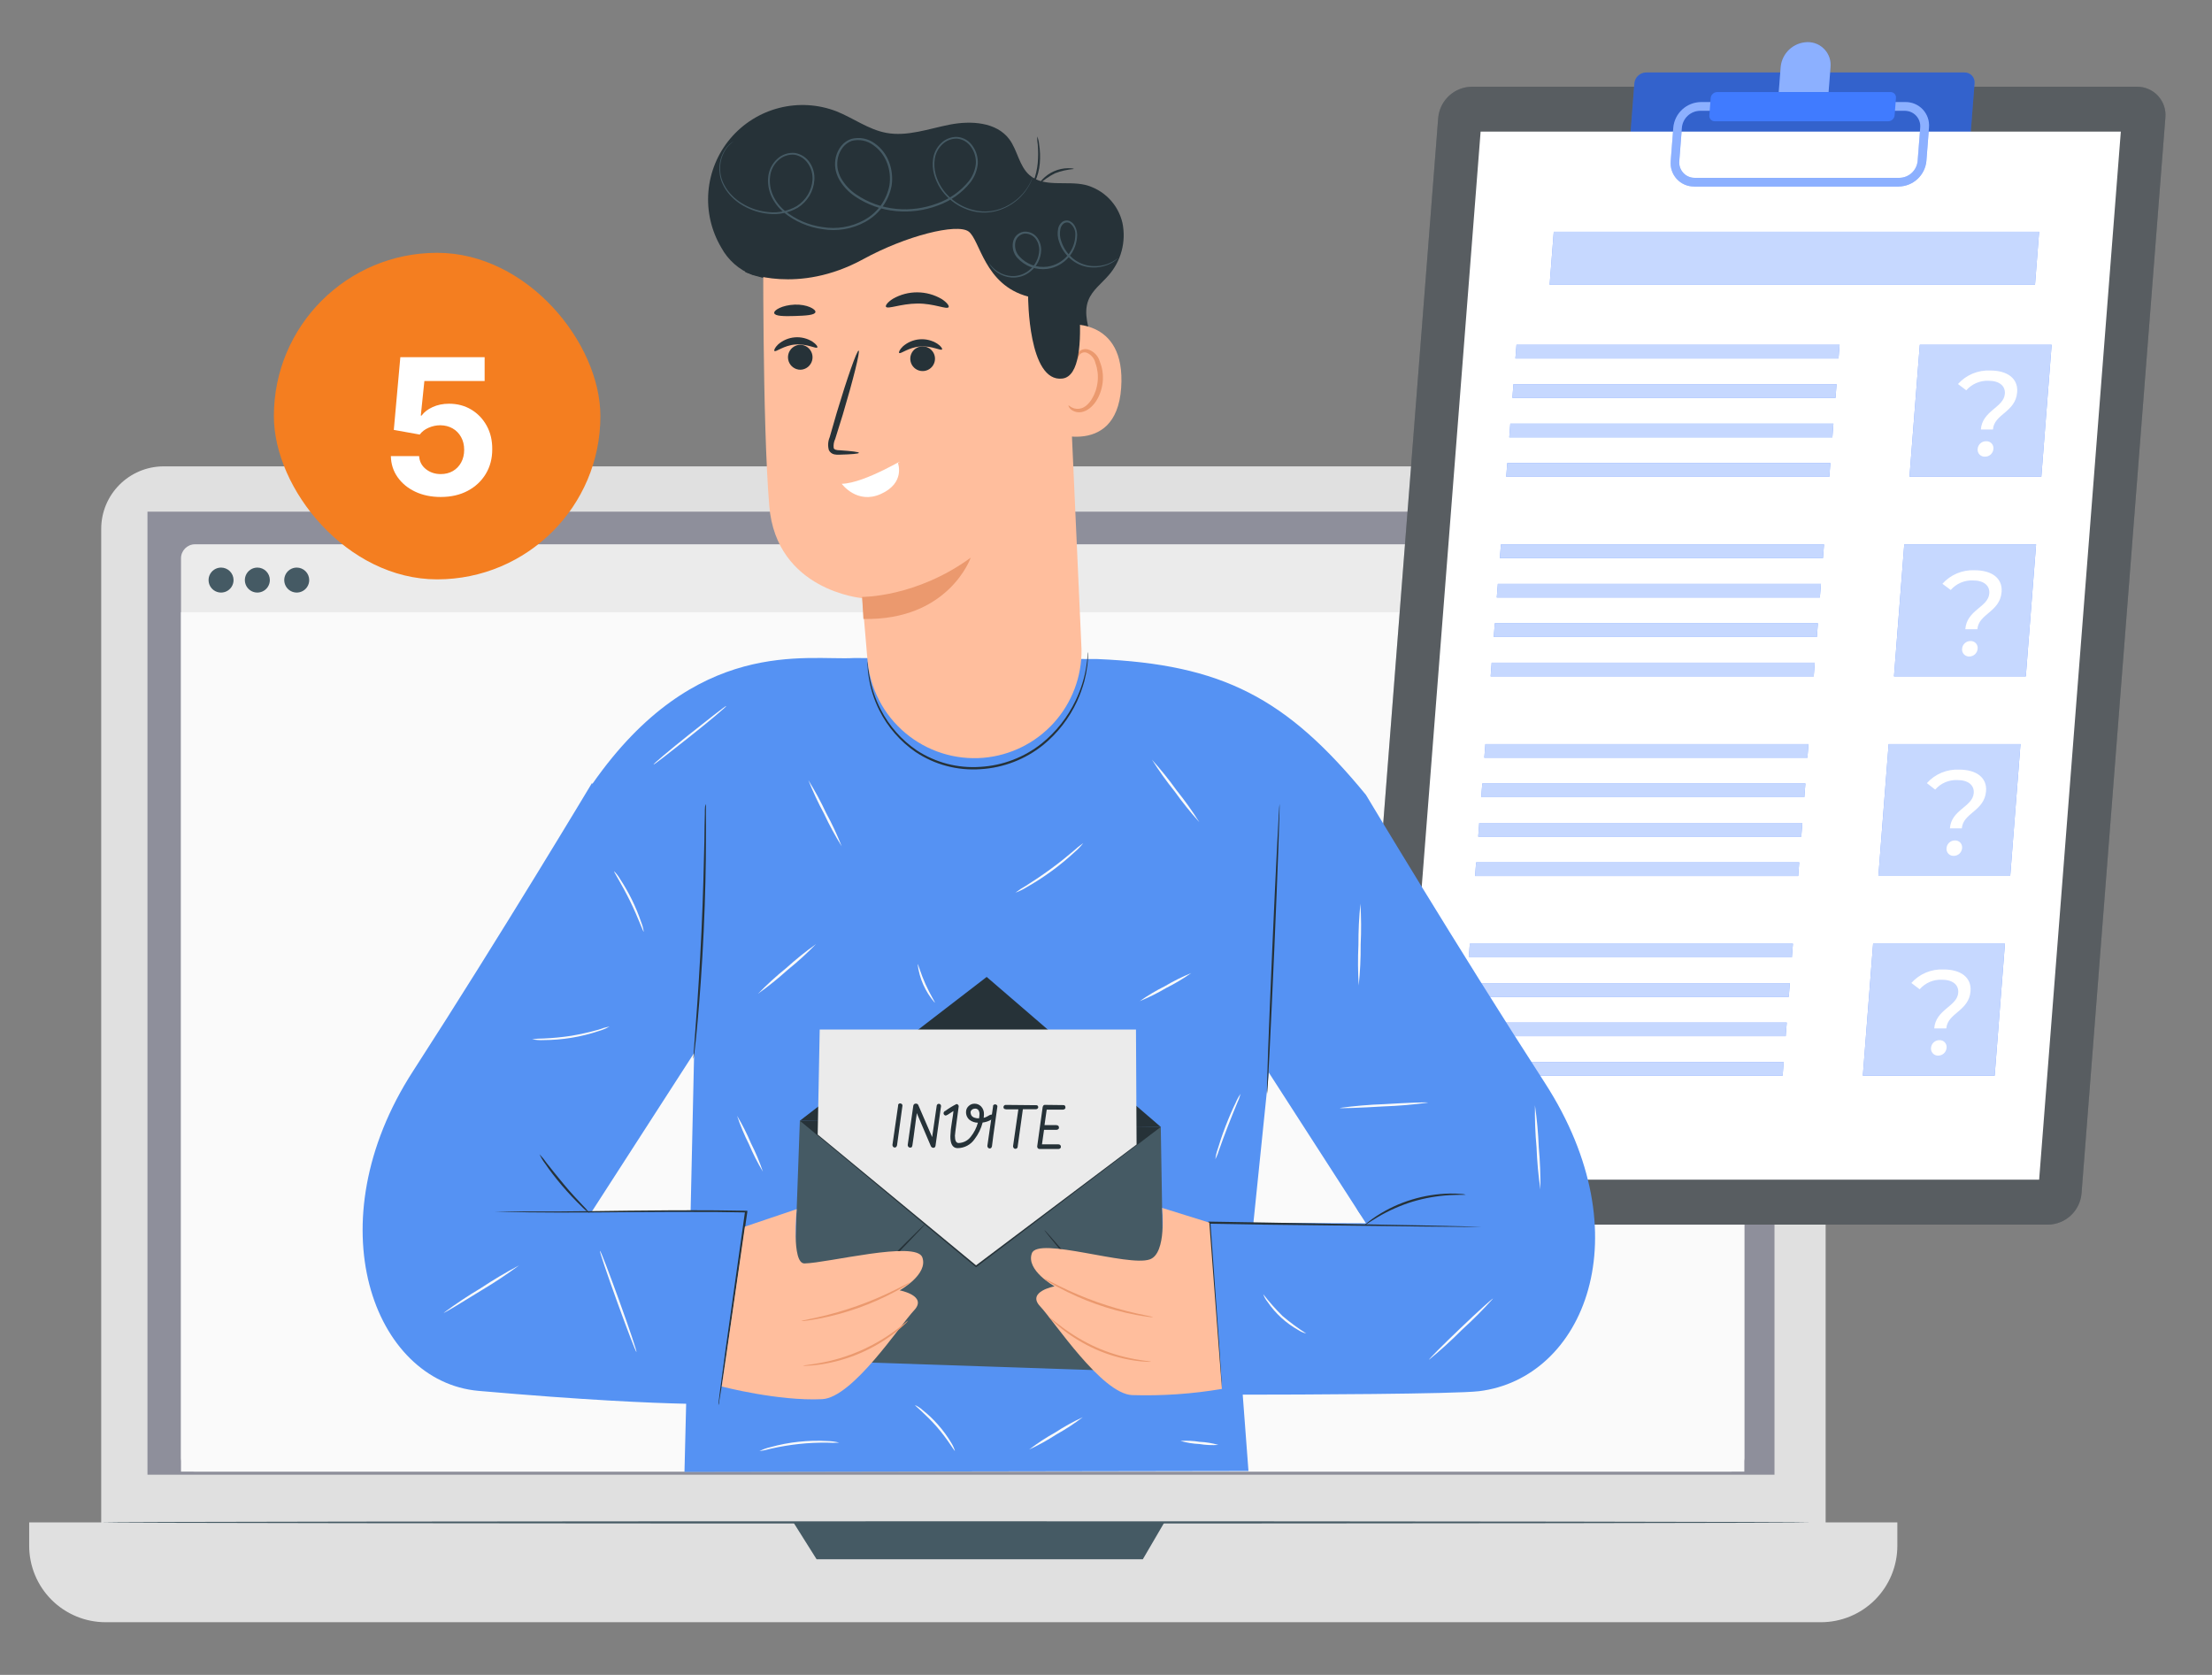 <svg width="210" height="159" viewBox="0 0 210 159" fill="none" xmlns="http://www.w3.org/2000/svg">
<rect x="0" y="0" width="210" height="159" fill="#808080" stroke="none"/>
<path d="M167.382 44.273H15.547C12.268 44.273 9.609 46.931 9.609 50.21V146.595C9.609 149.875 12.268 152.533 15.547 152.533H167.382C170.661 152.533 173.32 149.875 173.32 146.595V50.21C173.32 46.931 170.661 44.273 167.382 44.273Z" fill="#E0E0E0"/>
<path d="M2.762 144.526H180.128V146.747C180.128 148.671 179.363 150.516 178.003 151.876C176.643 153.236 174.798 154.001 172.874 154.001H10.024C9.071 154.001 8.128 153.813 7.248 153.448C6.368 153.084 5.568 152.55 4.894 151.876C4.221 151.202 3.687 150.403 3.322 149.523C2.958 148.643 2.77 147.699 2.77 146.747V144.526H2.762Z" fill="#E0E0E0"/>
<path d="M168.464 48.572H14V139.998H168.464V48.572Z" fill="#8E8F9B"/>
<path d="M75.324 144.526L77.525 148.026H108.496L110.541 144.526H75.324Z" fill="#455A64"/>
<path d="M164.267 51.67H18.516C17.78 51.67 17.184 52.267 17.184 53.002V138.372C17.184 139.108 17.78 139.705 18.516 139.705H164.267C165.003 139.705 165.6 139.108 165.6 138.372V53.002C165.6 52.267 165.003 51.67 164.267 51.67Z" fill="#EBEBEB"/>
<path d="M165.6 58.12H17.184V139.704H165.6V58.12Z" fill="#FAFAFA"/>
<path d="M29.356 55.068C29.356 55.303 29.287 55.532 29.156 55.727C29.026 55.922 28.841 56.074 28.624 56.164C28.407 56.254 28.169 56.277 27.939 56.231C27.709 56.185 27.498 56.073 27.332 55.907C27.166 55.741 27.053 55.53 27.007 55.3C26.961 55.069 26.985 54.831 27.075 54.614C27.164 54.398 27.316 54.212 27.511 54.082C27.706 53.952 27.936 53.882 28.17 53.882C28.485 53.882 28.786 54.007 29.009 54.23C29.231 54.452 29.356 54.754 29.356 55.068Z" fill="#455A64"/>
<path d="M22.172 55.068C22.172 55.303 22.103 55.532 21.973 55.727C21.842 55.922 21.657 56.074 21.441 56.164C21.224 56.254 20.985 56.277 20.755 56.231C20.525 56.185 20.314 56.073 20.148 55.907C19.982 55.741 19.869 55.53 19.824 55.3C19.778 55.069 19.801 54.831 19.891 54.614C19.981 54.398 20.133 54.212 20.328 54.082C20.523 53.952 20.752 53.882 20.987 53.882C21.301 53.882 21.603 54.007 21.825 54.23C22.048 54.452 22.172 54.754 22.172 55.068Z" fill="#455A64"/>
<path d="M25.618 55.068C25.618 55.303 25.548 55.532 25.418 55.727C25.287 55.923 25.102 56.075 24.885 56.164C24.668 56.254 24.429 56.277 24.199 56.231C23.969 56.185 23.758 56.072 23.592 55.905C23.426 55.739 23.314 55.527 23.268 55.297C23.223 55.067 23.247 54.828 23.337 54.612C23.428 54.395 23.581 54.21 23.776 54.08C23.972 53.95 24.201 53.882 24.436 53.882C24.592 53.882 24.746 53.913 24.889 53.973C25.033 54.032 25.163 54.12 25.273 54.23C25.383 54.34 25.47 54.471 25.529 54.615C25.588 54.758 25.618 54.913 25.618 55.068Z" fill="#455A64"/>
<path d="M171.913 144.525C171.913 144.582 135.575 144.631 90.765 144.631C45.955 144.631 9.617 144.582 9.617 144.525C9.617 144.468 45.947 144.419 90.773 144.419C135.6 144.419 171.913 144.468 171.913 144.525Z" fill="#455A64"/>
<path d="M194.44 116.258H131.291C130.913 116.264 130.538 116.19 130.19 116.041C129.843 115.891 129.531 115.671 129.275 115.392C129.019 115.114 128.825 114.785 128.705 114.427C128.585 114.068 128.542 113.688 128.579 113.312L136.54 11.18C136.612 10.384 136.976 9.643 137.562 9.099C138.147 8.555 138.913 8.247 139.713 8.234H202.858C203.236 8.228 203.611 8.302 203.959 8.452C204.306 8.601 204.619 8.822 204.875 9.1C205.131 9.378 205.326 9.707 205.446 10.065C205.567 10.424 205.61 10.804 205.573 11.18L197.612 113.312C197.54 114.108 197.175 114.848 196.59 115.392C196.005 115.936 195.239 116.244 194.44 116.258Z" fill="#2E353A"/>
<path opacity="0.2" d="M194.44 116.258H131.291C130.913 116.264 130.538 116.19 130.19 116.041C129.843 115.891 129.531 115.671 129.275 115.392C129.019 115.114 128.825 114.785 128.705 114.427C128.585 114.068 128.542 113.688 128.579 113.312L136.54 11.18C136.612 10.384 136.976 9.643 137.562 9.099C138.147 8.555 138.913 8.247 139.713 8.234H202.858C203.236 8.228 203.611 8.302 203.959 8.452C204.306 8.601 204.619 8.822 204.875 9.1C205.131 9.378 205.326 9.707 205.446 10.065C205.567 10.424 205.61 10.804 205.573 11.18L197.612 113.312C197.54 114.108 197.175 114.848 196.59 115.392C196.005 115.936 195.239 116.244 194.44 116.258Z" fill="white"/>
<path d="M185.886 14.911H155.646C155.514 14.913 155.383 14.887 155.261 14.835C155.14 14.783 155.03 14.706 154.94 14.609C154.851 14.512 154.783 14.397 154.74 14.272C154.698 14.146 154.683 14.014 154.696 13.882L155.161 7.912C155.186 7.633 155.313 7.374 155.518 7.183C155.723 6.993 155.992 6.884 156.272 6.879H186.511C186.644 6.878 186.775 6.904 186.896 6.956C187.018 7.009 187.127 7.086 187.216 7.184C187.305 7.281 187.373 7.397 187.415 7.522C187.456 7.648 187.471 7.781 187.458 7.912L186.993 13.866C186.971 14.146 186.846 14.409 186.641 14.602C186.437 14.795 186.167 14.905 185.886 14.911Z" fill="#407BFF"/>
<path opacity="0.2" d="M185.886 14.911H155.646C155.514 14.913 155.383 14.887 155.261 14.835C155.14 14.783 155.03 14.706 154.94 14.609C154.851 14.512 154.783 14.397 154.74 14.272C154.698 14.146 154.683 14.014 154.696 13.882L155.161 7.912C155.186 7.633 155.313 7.374 155.518 7.183C155.723 6.993 155.992 6.884 156.272 6.879H186.511C186.644 6.878 186.775 6.904 186.896 6.956C187.018 7.009 187.127 7.086 187.216 7.184C187.305 7.281 187.373 7.397 187.415 7.522C187.456 7.648 187.471 7.781 187.458 7.912L186.993 13.866C186.971 14.146 186.846 14.409 186.641 14.602C186.437 14.795 186.167 14.905 185.886 14.911Z" fill="black"/>
<path d="M173.599 8.736H168.867L169.052 6.366C169.11 5.727 169.402 5.132 169.872 4.695C170.342 4.258 170.957 4.011 171.599 4C171.903 3.995 172.204 4.055 172.484 4.174C172.763 4.294 173.014 4.471 173.22 4.695C173.427 4.918 173.583 5.182 173.68 5.47C173.778 5.758 173.813 6.063 173.784 6.366L173.599 8.736Z" fill="#407BFF"/>
<path opacity="0.4" d="M173.599 8.736H168.867L169.052 6.366C169.11 5.727 169.402 5.132 169.872 4.695C170.342 4.258 170.957 4.011 171.599 4C171.903 3.995 172.204 4.055 172.484 4.174C172.763 4.294 173.014 4.471 173.22 4.695C173.427 4.918 173.583 5.182 173.68 5.47C173.778 5.758 173.813 6.063 173.784 6.366L173.599 8.736Z" fill="white"/>
<path d="M193.589 111.991H132.805L140.564 12.496H201.344L193.589 111.991Z" fill="white"/>
<path d="M180.265 17.706H160.846C160.535 17.71 160.226 17.649 159.94 17.526C159.654 17.402 159.397 17.221 159.186 16.991C158.976 16.762 158.815 16.491 158.716 16.196C158.617 15.901 158.582 15.588 158.612 15.278L158.859 12.118C158.919 11.463 159.218 10.853 159.7 10.405C160.183 9.957 160.813 9.703 161.471 9.691H180.895C181.206 9.687 181.515 9.748 181.801 9.871C182.087 9.994 182.344 10.176 182.556 10.405C182.767 10.634 182.927 10.905 183.027 11.2C183.126 11.496 183.162 11.808 183.133 12.118L182.886 15.278C182.824 15.934 182.523 16.545 182.039 16.993C181.556 17.441 180.924 17.694 180.265 17.706ZM161.397 10.518C160.963 10.525 160.547 10.693 160.229 10.988C159.911 11.284 159.713 11.686 159.673 12.118L159.427 15.278C159.406 15.483 159.429 15.689 159.494 15.884C159.56 16.079 159.665 16.259 159.804 16.41C159.943 16.562 160.113 16.682 160.301 16.763C160.49 16.845 160.694 16.886 160.899 16.883H180.327C180.762 16.875 181.179 16.708 181.498 16.412C181.817 16.115 182.015 15.712 182.055 15.278L182.302 12.118C182.321 11.914 182.297 11.708 182.231 11.513C182.165 11.319 182.059 11.14 181.92 10.989C181.781 10.838 181.611 10.718 181.422 10.637C181.234 10.556 181.03 10.515 180.825 10.518H161.397Z" fill="#407BFF"/>
<g opacity="0.4">
<path d="M180.261 17.704H160.842C160.531 17.709 160.222 17.647 159.936 17.524C159.65 17.401 159.393 17.219 159.182 16.99C158.972 16.761 158.811 16.49 158.712 16.195C158.614 15.899 158.578 15.587 158.608 15.277L158.855 12.117C158.915 11.462 159.214 10.851 159.697 10.403C160.179 9.955 160.809 9.701 161.467 9.69H180.891C181.202 9.685 181.511 9.747 181.797 9.87C182.084 9.993 182.341 10.175 182.552 10.404C182.763 10.633 182.923 10.904 183.023 11.199C183.122 11.494 183.158 11.807 183.129 12.117L182.882 15.277C182.82 15.933 182.519 16.543 182.036 16.991C181.552 17.439 180.92 17.693 180.261 17.704ZM161.393 10.517C160.959 10.524 160.543 10.691 160.225 10.987C159.907 11.282 159.709 11.685 159.67 12.117L159.423 15.277C159.402 15.481 159.426 15.688 159.491 15.883C159.556 16.078 159.661 16.257 159.8 16.409C159.939 16.56 160.109 16.68 160.297 16.762C160.486 16.843 160.69 16.884 160.896 16.881H180.323C180.758 16.874 181.175 16.706 181.494 16.41C181.813 16.114 182.012 15.71 182.051 15.277L182.298 12.117C182.317 11.913 182.293 11.706 182.227 11.512C182.161 11.317 182.055 11.139 181.916 10.988C181.777 10.837 181.607 10.717 181.418 10.636C181.23 10.555 181.026 10.514 180.821 10.517H161.393Z" fill="white"/>
</g>
<path d="M179.259 11.513H162.802C162.73 11.515 162.658 11.501 162.591 11.473C162.524 11.444 162.464 11.402 162.414 11.349C162.365 11.296 162.328 11.232 162.304 11.164C162.281 11.095 162.273 11.022 162.28 10.95L162.407 9.304C162.422 9.151 162.493 9.009 162.606 8.905C162.719 8.801 162.867 8.743 163.02 8.74H179.477C179.55 8.739 179.622 8.753 179.688 8.781C179.755 8.809 179.815 8.852 179.864 8.905C179.913 8.958 179.95 9.022 179.973 9.09C179.995 9.159 180.003 9.232 179.996 9.304L179.868 10.95C179.854 11.102 179.784 11.244 179.672 11.348C179.559 11.452 179.412 11.511 179.259 11.513Z" fill="#407BFF"/>
<path d="M193.197 27.031H147.117L147.508 22.003H193.588L193.197 27.031Z" fill="#407BFF"/>
<path d="M174.543 34.029H143.867L143.97 32.733H174.646L174.543 34.029Z" fill="#407BFF"/>
<path d="M174.258 37.773H143.582L143.681 36.473H174.357L174.258 37.773Z" fill="#407BFF"/>
<path d="M173.961 41.518H143.285L143.384 40.218H174.06L173.961 41.518Z" fill="#407BFF"/>
<path d="M173.672 45.258H142.996L143.095 43.962H173.771L173.672 45.258Z" fill="#407BFF"/>
<path d="M193.797 45.257H181.281L182.26 32.733H194.776L193.797 45.257Z" fill="#407BFF"/>
<path d="M190.334 37.383C190.392 36.65 189.824 36.148 188.796 36.148C188.396 36.129 187.998 36.201 187.631 36.358C187.263 36.514 186.935 36.752 186.673 37.053L185.883 36.457C186.266 36.029 186.74 35.691 187.271 35.469C187.801 35.247 188.374 35.146 188.948 35.173C190.594 35.173 191.606 35.943 191.503 37.23C191.355 39.144 189.318 39.288 189.203 40.773H188.055C188.199 38.962 190.232 38.699 190.334 37.383ZM187.751 42.62C187.765 42.415 187.86 42.224 188.013 42.087C188.167 41.95 188.368 41.879 188.574 41.888C188.668 41.884 188.762 41.901 188.85 41.937C188.937 41.974 189.016 42.029 189.08 42.098C189.144 42.168 189.192 42.251 189.221 42.341C189.251 42.431 189.26 42.526 189.248 42.62C189.233 42.819 189.143 43.005 188.996 43.141C188.85 43.276 188.658 43.352 188.458 43.352C188.361 43.36 188.264 43.345 188.173 43.311C188.082 43.276 188 43.222 187.933 43.152C187.865 43.082 187.814 42.998 187.783 42.906C187.751 42.814 187.74 42.717 187.751 42.62Z" fill="white"/>
<path d="M173.066 52.984H142.391L142.493 51.684H173.169L173.066 52.984Z" fill="#407BFF"/>
<path d="M172.774 56.725H142.098L142.201 55.429H172.876L172.774 56.725Z" fill="#407BFF"/>
<path d="M172.488 60.468H141.812L141.911 59.172H172.587L172.488 60.468Z" fill="#407BFF"/>
<path d="M172.191 64.211H141.516L141.614 62.911H172.29L172.191 64.211Z" fill="#407BFF"/>
<path d="M192.324 64.212H179.809L180.784 51.684H193.299L192.324 64.212Z" fill="#407BFF"/>
<path d="M188.858 56.337C188.915 55.601 188.348 55.103 187.319 55.103C186.92 55.084 186.522 55.156 186.154 55.312C185.786 55.469 185.459 55.707 185.196 56.008L184.406 55.42C184.789 54.991 185.263 54.654 185.794 54.431C186.324 54.209 186.897 54.108 187.471 54.136C189.117 54.136 190.129 54.906 190.026 56.194C189.878 58.107 187.842 58.251 187.726 59.736H186.579C186.718 57.889 188.755 57.654 188.858 56.337ZM186.274 61.591C186.288 61.389 186.379 61.2 186.528 61.063C186.677 60.926 186.874 60.851 187.076 60.855C187.171 60.851 187.266 60.868 187.354 60.905C187.442 60.941 187.52 60.997 187.585 61.067C187.649 61.137 187.697 61.22 187.726 61.311C187.755 61.401 187.763 61.497 187.751 61.591C187.735 61.79 187.645 61.975 187.498 62.111C187.352 62.246 187.161 62.322 186.961 62.324C186.866 62.328 186.771 62.311 186.683 62.275C186.594 62.239 186.515 62.185 186.45 62.115C186.384 62.046 186.335 61.963 186.305 61.873C186.274 61.782 186.264 61.686 186.274 61.591Z" fill="white"/>
<path d="M171.59 71.934H140.914L141.017 70.638H171.693L171.59 71.934Z" fill="#407BFF"/>
<path d="M171.297 75.678H140.621L140.724 74.378H171.4L171.297 75.678Z" fill="#407BFF"/>
<path d="M171.008 79.423H140.336L140.435 78.123H171.111L171.008 79.423Z" fill="#407BFF"/>
<path d="M170.715 83.163H140.039L140.138 81.867H170.814L170.715 83.163Z" fill="#407BFF"/>
<path d="M190.844 83.162H178.328L179.303 70.638H191.819L190.844 83.162Z" fill="#407BFF"/>
<path d="M187.381 75.288C187.439 74.556 186.871 74.054 185.838 74.054C185.44 74.035 185.042 74.107 184.675 74.263C184.308 74.42 183.982 74.658 183.72 74.959L182.93 74.346C183.313 73.917 183.787 73.579 184.317 73.357C184.847 73.135 185.421 73.034 185.995 73.062C187.641 73.062 188.648 73.827 188.55 75.099C188.402 77.016 186.365 77.156 186.25 78.641H185.118C185.242 76.86 187.278 76.605 187.381 75.288ZM184.798 80.517C184.812 80.316 184.904 80.127 185.053 79.991C185.202 79.855 185.398 79.781 185.6 79.785C185.694 79.781 185.789 79.798 185.876 79.834C185.964 79.871 186.042 79.926 186.106 79.995C186.17 80.065 186.219 80.148 186.248 80.238C186.277 80.328 186.286 80.423 186.275 80.517C186.259 80.716 186.169 80.902 186.023 81.038C185.876 81.174 185.684 81.249 185.485 81.249C185.389 81.254 185.294 81.238 185.205 81.203C185.117 81.167 185.037 81.112 184.971 81.043C184.906 80.973 184.857 80.89 184.827 80.799C184.797 80.708 184.787 80.612 184.798 80.517Z" fill="white"/>
<path d="M170.113 90.889H139.438L139.54 89.589H170.216L170.113 90.889Z" fill="#407BFF"/>
<path d="M169.82 94.634H139.145L139.247 93.334H169.923L169.82 94.634Z" fill="#407BFF"/>
<path d="M169.527 98.372H138.852L138.954 97.076H169.63L169.527 98.372Z" fill="#407BFF"/>
<path d="M169.238 102.117H138.562L138.665 100.817H169.341L169.238 102.117Z" fill="#407BFF"/>
<path d="M189.367 102.117H176.852L177.827 89.589H190.342L189.367 102.117Z" fill="#407BFF"/>
<path d="M185.909 94.243C185.966 93.506 185.398 93.008 184.366 93.008C183.967 92.989 183.569 93.061 183.202 93.218C182.836 93.375 182.509 93.612 182.247 93.914L181.457 93.317C181.84 92.888 182.314 92.55 182.844 92.328C183.375 92.106 183.948 92.005 184.522 92.033C186.168 92.033 187.176 92.803 187.077 94.091C186.929 96.004 184.892 96.148 184.777 97.633H183.629C183.769 95.81 185.806 95.559 185.909 94.243ZM183.325 99.48C183.339 99.278 183.43 99.089 183.579 98.952C183.728 98.814 183.924 98.74 184.127 98.744C184.222 98.74 184.317 98.757 184.405 98.793C184.492 98.83 184.571 98.885 184.635 98.955C184.7 99.025 184.748 99.109 184.777 99.199C184.805 99.29 184.814 99.386 184.802 99.48C184.785 99.679 184.695 99.864 184.549 100C184.403 100.135 184.211 100.211 184.012 100.212C183.917 100.217 183.822 100.2 183.733 100.164C183.645 100.128 183.566 100.073 183.5 100.004C183.435 99.934 183.386 99.852 183.355 99.761C183.325 99.671 183.315 99.575 183.325 99.48Z" fill="white"/>
<path opacity="0.7" d="M193.197 27.031H147.117L147.508 22.003H193.588L193.197 27.031Z" fill="white"/>
<path opacity="0.7" d="M174.543 34.029H143.867L143.97 32.733H174.646L174.543 34.029Z" fill="white"/>
<path opacity="0.7" d="M174.258 37.773H143.582L143.681 36.473H174.357L174.258 37.773Z" fill="white"/>
<path opacity="0.7" d="M173.961 41.518H143.285L143.384 40.218H174.06L173.961 41.518Z" fill="white"/>
<path opacity="0.7" d="M173.672 45.258H142.996L143.095 43.962H173.771L173.672 45.258Z" fill="white"/>
<path opacity="0.7" d="M193.797 45.257H181.281L182.26 32.733H194.776L193.797 45.257Z" fill="white"/>
<path opacity="0.7" d="M173.066 52.984H142.391L142.493 51.684H173.169L173.066 52.984Z" fill="white"/>
<path opacity="0.7" d="M172.774 56.725H142.098L142.201 55.429H172.876L172.774 56.725Z" fill="white"/>
<path opacity="0.7" d="M172.488 60.468H141.812L141.911 59.172H172.587L172.488 60.468Z" fill="white"/>
<path opacity="0.7" d="M172.191 64.211H141.516L141.614 62.911H172.29L172.191 64.211Z" fill="white"/>
<path opacity="0.7" d="M192.324 64.212H179.809L180.784 51.684H193.299L192.324 64.212Z" fill="white"/>
<path opacity="0.7" d="M171.59 71.934H140.914L141.017 70.638H171.693L171.59 71.934Z" fill="white"/>
<path opacity="0.7" d="M171.297 75.678H140.621L140.724 74.378H171.4L171.297 75.678Z" fill="white"/>
<path opacity="0.7" d="M171.008 79.423H140.336L140.435 78.123H171.111L171.008 79.423Z" fill="white"/>
<path opacity="0.7" d="M170.715 83.163H140.039L140.138 81.867H170.814L170.715 83.163Z" fill="white"/>
<path opacity="0.7" d="M190.844 83.162H178.328L179.303 70.638H191.819L190.844 83.162Z" fill="white"/>
<path opacity="0.7" d="M170.113 90.889H139.438L139.54 89.589H170.216L170.113 90.889Z" fill="white"/>
<path opacity="0.7" d="M169.82 94.634H139.145L139.247 93.334H169.923L169.82 94.634Z" fill="white"/>
<path opacity="0.7" d="M169.527 98.372H138.852L138.954 97.076H169.63L169.527 98.372Z" fill="white"/>
<path opacity="0.7" d="M169.238 102.117H138.562L138.665 100.817H169.341L169.238 102.117Z" fill="white"/>
<path opacity="0.7" d="M189.367 102.117H176.852L177.827 89.589H190.342L189.367 102.117Z" fill="white"/>
<path d="M42.564 110.734C42.529 109.743 42.563 108.75 42.666 107.764C42.696 106.771 42.8 105.782 42.976 104.805C43.011 105.798 42.977 106.792 42.874 107.78C42.842 108.771 42.738 109.758 42.564 110.734Z" fill="#FAFAFA"/>
<path d="M146.672 102.812C138.334 89.923 129.679 75.46 129.679 75.46C122.148 66.275 116.064 63.063 104.193 62.566L81.099 62.468C76.559 62.725 66.021 60.386 56.241 74.413L56.196 74.343C56.196 74.343 47.536 88.806 39.203 101.7C29.858 116.154 35.45 131.163 45.434 132.039C55.528 132.923 61.787 133.192 65.141 133.262L64.982 139.733L118.525 139.647L117.979 132.398C123.35 132.398 138.22 132.341 140.417 132.068C150.364 130.857 156.016 117.283 146.672 102.812ZM65.899 99.96L65.565 114.981L56.192 115.009L65.899 99.96ZM118.994 116.085L120.457 101.822L129.679 116.126L118.994 116.085Z" fill="#5592F3"/>
<path d="M103.297 61.891C103.307 62.003 103.307 62.116 103.297 62.229C103.294 62.549 103.271 62.869 103.228 63.187C103.164 63.692 103.067 64.193 102.939 64.686C102.757 65.337 102.526 65.974 102.246 66.589C101.502 68.193 100.404 69.607 99.035 70.725C97.338 72.09 95.259 72.892 93.085 73.02C90.907 73.173 88.74 72.6 86.924 71.39C85.465 70.385 84.283 69.028 83.488 67.445C82.955 66.385 82.601 65.243 82.441 64.067C82.394 63.748 82.368 63.427 82.364 63.105C82.353 62.994 82.353 62.882 82.364 62.771C82.387 62.881 82.4 62.993 82.404 63.105C82.404 63.325 82.457 63.643 82.522 64.055C82.712 65.213 83.084 66.333 83.623 67.376C84.421 68.925 85.593 70.25 87.034 71.231C88.821 72.401 90.942 72.952 93.073 72.8C95.204 72.674 97.244 71.893 98.913 70.562C100.266 69.469 101.358 68.086 102.108 66.516C102.621 65.46 102.971 64.332 103.147 63.17C103.198 62.854 103.233 62.536 103.253 62.217C103.259 62.107 103.274 61.998 103.297 61.891Z" fill="#263238"/>
<path d="M120.287 103.843C120.226 103.843 120.45 97.673 120.785 90.073C121.119 82.473 121.437 76.324 121.477 76.324C121.518 76.324 121.314 82.493 120.98 90.098C120.646 97.702 120.344 103.847 120.287 103.843Z" fill="#263238"/>
<path d="M66.993 76.324C67.012 76.405 67.02 76.489 67.018 76.572V77.277C67.018 77.889 67.038 78.773 67.018 79.869C67.018 82.061 66.961 85.085 66.806 88.427C66.651 91.769 66.427 94.784 66.227 96.985C66.129 98.077 66.04 98.957 65.966 99.568C65.934 99.853 65.905 100.086 65.881 100.265C65.874 100.348 65.861 100.429 65.84 100.51C65.829 100.427 65.829 100.344 65.84 100.261C65.84 100.078 65.869 99.853 65.885 99.56C65.934 98.92 65.999 98.044 66.076 96.972C66.24 94.792 66.439 91.772 66.594 88.439C66.749 85.106 66.826 82.082 66.871 79.881C66.871 78.805 66.904 77.929 66.916 77.29C66.916 77 66.916 76.768 66.936 76.585C66.948 76.496 66.968 76.409 66.993 76.324Z" fill="#263238"/>
<path d="M116.003 131.864C115.98 131.765 115.966 131.664 115.962 131.563C115.962 131.347 115.913 131.053 115.877 130.678C115.811 129.892 115.718 128.779 115.599 127.386C115.375 124.562 115.066 120.621 114.707 116.085V115.971H114.821L120.086 116.057L135.009 116.33L139.533 116.436L140.755 116.477H141.073C141.11 116.471 141.147 116.471 141.183 116.477C141.147 116.483 141.11 116.483 141.073 116.477H140.755H139.533L135.009 116.436L120.078 116.261L114.809 116.171L114.911 116.061C115.241 120.596 115.526 124.541 115.726 127.369C115.815 128.763 115.893 129.88 115.942 130.666C115.966 131.041 115.983 131.334 115.995 131.55C116.004 131.655 116.007 131.76 116.003 131.864Z" fill="#263238"/>
<path d="M139.139 113.408C139.139 113.445 138.56 113.408 137.639 113.457C136.437 113.525 135.247 113.734 134.094 114.08C132.943 114.437 131.838 114.927 130.801 115.539C130.006 116.012 129.55 116.354 129.53 116.334C129.509 116.313 129.627 116.228 129.827 116.061C130.112 115.826 130.411 115.61 130.724 115.413C131.75 114.75 132.863 114.234 134.033 113.881C135.2 113.525 136.411 113.332 137.631 113.306C138.001 113.299 138.371 113.313 138.739 113.347C138.875 113.35 139.009 113.371 139.139 113.408Z" fill="#263238"/>
<path d="M68.206 133.376C68.199 133.345 68.199 133.313 68.206 133.282C68.206 133.209 68.206 133.119 68.234 133.009C68.267 132.753 68.312 132.406 68.365 131.958C68.491 131.029 68.67 129.708 68.89 128.07C69.359 124.757 70.003 120.169 70.736 114.977L70.838 115.099L67.986 115.058C62.073 115.018 56.714 115.128 52.834 115.107C50.895 115.107 49.326 115.079 48.242 115.05L46.995 115.009H46.669H46.559C46.595 115.003 46.632 115.003 46.669 115.009H48.242H52.834C56.71 114.989 62.069 114.859 67.99 114.899L70.842 114.94H70.948V115.058C70.19 120.242 69.518 124.839 69.033 128.14C68.784 129.77 68.585 131.094 68.446 132.019C68.373 132.463 68.316 132.81 68.275 133.062C68.275 133.172 68.242 133.262 68.226 133.335C68.21 133.409 68.21 133.376 68.206 133.376Z" fill="#263238"/>
<path d="M55.966 115.169C55.669 114.967 55.395 114.731 55.151 114.468C54.67 114.007 54.03 113.343 53.37 112.569C52.71 111.794 52.148 111.057 51.781 110.507C51.56 110.221 51.372 109.911 51.223 109.582C51.473 109.84 51.701 110.12 51.903 110.417C52.311 110.943 52.877 111.639 53.533 112.434C54.189 113.229 54.805 113.877 55.261 114.362C55.518 114.611 55.754 114.881 55.966 115.169Z" fill="#263238"/>
<path d="M79.913 80.35C79.29 79.353 78.73 78.319 78.234 77.253C77.675 76.219 77.177 75.154 76.742 74.062C77.364 75.06 77.925 76.094 78.421 77.16C78.982 78.192 79.48 79.258 79.913 80.35Z" fill="#FAFAFA"/>
<path d="M102.837 80.04C102.598 80.354 102.324 80.639 102.022 80.892C100.635 82.178 99.103 83.298 97.458 84.23C97.125 84.436 96.773 84.608 96.406 84.743C96.715 84.503 97.042 84.288 97.384 84.099C97.992 83.716 98.827 83.17 99.715 82.522C100.604 81.874 101.37 81.247 101.92 80.778C102.209 80.512 102.515 80.266 102.837 80.04Z" fill="#FAFAFA"/>
<path d="M113.858 78.047C113.026 77.126 112.248 76.157 111.527 75.146C110.749 74.179 110.026 73.168 109.363 72.118C110.195 73.041 110.975 74.01 111.698 75.02C112.476 75.987 113.197 76.998 113.858 78.047Z" fill="#FAFAFA"/>
<path d="M113.098 92.373C112.335 92.907 111.534 93.384 110.701 93.799C109.9 94.276 109.063 94.692 108.199 95.042C108.961 94.506 109.764 94.029 110.599 93.616C111.399 93.139 112.234 92.723 113.098 92.373Z" fill="#FAFAFA"/>
<path d="M128.991 93.558C128.913 92.263 128.905 90.966 128.966 89.67C128.959 88.373 129.022 87.077 129.154 85.787C129.232 87.081 129.24 88.379 129.178 89.674C129.188 90.971 129.125 92.268 128.991 93.558Z" fill="#FAFAFA"/>
<path d="M135.578 104.674C134.189 104.864 132.79 104.984 131.389 105.033C129.07 105.172 127.192 105.237 127.188 105.18C128.577 104.99 129.975 104.87 131.377 104.821C133.704 104.683 135.574 104.617 135.578 104.674Z" fill="#FAFAFA"/>
<path d="M146.242 112.923C146.046 111.601 145.924 110.269 145.875 108.934C145.752 107.602 145.701 106.265 145.724 104.928C145.914 106.252 146.035 107.585 146.087 108.921C146.207 110.252 146.259 111.587 146.242 112.923Z" fill="#FAFAFA"/>
<path d="M141.749 123.273C140.811 124.318 139.819 125.314 138.778 126.256C137.79 127.252 136.751 128.196 135.665 129.085C135.624 129.044 136.953 127.707 138.632 126.102C140.311 124.496 141.708 123.233 141.749 123.273Z" fill="#FAFAFA"/>
<path d="M124.013 126.594C123.743 126.529 123.487 126.418 123.255 126.264C122.087 125.61 121.086 124.694 120.333 123.587C120.156 123.37 120.018 123.125 119.926 122.861C120.494 123.593 121.109 124.287 121.768 124.94C122.478 125.541 123.228 126.094 124.013 126.594Z" fill="#FAFAFA"/>
<path d="M77.471 89.622C76.625 90.489 75.728 91.306 74.785 92.067C73.888 92.878 72.945 93.637 71.961 94.341C72.807 93.473 73.704 92.656 74.646 91.895C75.544 91.084 76.487 90.325 77.471 89.622Z" fill="#FAFAFA"/>
<path d="M88.747 95.192C87.847 94.162 87.278 92.884 87.117 91.525C87.178 91.525 87.398 92.393 87.851 93.403C88.303 94.414 88.8 95.16 88.747 95.192Z" fill="#FAFAFA"/>
<path d="M68.951 67.021C68.988 67.07 67.472 68.353 65.561 69.873C63.649 71.393 62.076 72.624 62.04 72.579C62.003 72.534 63.519 71.247 65.43 69.727C67.341 68.207 68.91 66.976 68.951 67.021Z" fill="#FAFAFA"/>
<path d="M61.115 88.457C61.054 88.477 60.59 87.116 59.811 85.531C59.033 83.945 58.246 82.743 58.299 82.707C58.523 82.93 58.716 83.182 58.874 83.456C59.29 84.093 59.667 84.754 60.003 85.437C60.338 86.119 60.628 86.823 60.871 87.544C60.991 87.836 61.074 88.143 61.115 88.457Z" fill="#FAFAFA"/>
<path d="M57.871 97.446C57.552 97.63 57.211 97.773 56.857 97.874C55.166 98.442 53.395 98.734 51.612 98.738C51.243 98.757 50.874 98.731 50.512 98.66C50.875 98.61 51.241 98.585 51.608 98.587C52.489 98.55 53.368 98.464 54.24 98.33C55.108 98.182 55.968 97.989 56.816 97.751C57.159 97.621 57.512 97.519 57.871 97.446Z" fill="#FAFAFA"/>
<path d="M49.277 120.127C48.143 120.966 46.968 121.746 45.756 122.467C43.78 123.689 42.154 124.679 42.121 124.63C43.254 123.79 44.429 123.008 45.642 122.287C46.817 121.507 48.03 120.786 49.277 120.127Z" fill="#FAFAFA"/>
<path d="M60.425 128.356C60.372 128.376 59.549 126.241 58.591 123.588C57.633 120.935 56.896 118.767 56.961 118.747C57.026 118.726 57.837 120.862 58.799 123.515C59.761 126.168 60.482 128.335 60.425 128.356Z" fill="#FAFAFA"/>
<path d="M72.43 111.236C71.928 110.398 71.485 109.527 71.105 108.628C70.662 107.756 70.285 106.853 69.977 105.926C70.479 106.764 70.92 107.637 71.297 108.538C71.74 109.408 72.119 110.31 72.43 111.236Z" fill="#FAFAFA"/>
<path d="M117.775 103.839C117.693 104.156 117.58 104.463 117.437 104.756C117.208 105.315 116.891 106.081 116.561 106.936C116.23 107.792 115.949 108.567 115.745 109.141C115.654 109.455 115.533 109.759 115.383 110.05C115.418 109.724 115.491 109.404 115.603 109.096C115.774 108.514 116.035 107.723 116.369 106.863C116.703 106.003 117.041 105.233 117.306 104.695C117.43 104.393 117.587 104.106 117.775 103.839Z" fill="#FAFAFA"/>
<path d="M79.673 136.954C79.299 136.979 78.923 136.979 78.549 136.954C77.649 136.943 76.749 136.985 75.855 137.08C74.96 137.178 74.072 137.326 73.194 137.525C72.834 137.628 72.468 137.707 72.098 137.761C72.433 137.588 72.789 137.459 73.157 137.378C74.034 137.135 74.93 136.964 75.835 136.869C76.737 136.771 77.646 136.749 78.553 136.803C78.931 136.807 79.308 136.857 79.673 136.954Z" fill="#FAFAFA"/>
<path d="M90.659 137.74C90.601 137.773 89.97 136.628 88.918 135.43C87.867 134.232 86.828 133.437 86.881 133.392C87.141 133.513 87.381 133.672 87.594 133.865C88.137 134.293 88.638 134.772 89.09 135.295C89.548 135.816 89.957 136.378 90.312 136.974C90.462 137.212 90.579 137.47 90.659 137.74Z" fill="#FAFAFA"/>
<path d="M102.797 134.538C102.006 135.14 101.172 135.684 100.303 136.168C99.471 136.709 98.603 137.191 97.703 137.61C98.492 137.006 99.324 136.462 100.193 135.98C101.025 135.437 101.896 134.955 102.797 134.538Z" fill="#FAFAFA"/>
<path d="M115.669 137.17C115.064 137.211 114.457 137.182 113.859 137.084C113.254 137.057 112.653 136.958 112.07 136.791C112.675 136.749 113.282 136.778 113.88 136.876C114.486 136.902 115.086 137 115.669 137.17Z" fill="#FAFAFA"/>
<path d="M100.104 34.069C100.021 34.413 100.041 34.774 100.162 35.107C100.282 35.44 100.497 35.73 100.781 35.942C101.065 36.153 101.404 36.277 101.758 36.298C102.111 36.319 102.462 36.235 102.769 36.058C103.926 35.386 103.991 33.735 103.674 32.435C103.356 31.135 102.838 29.758 103.323 28.511C103.69 27.557 104.57 26.917 105.238 26.147C105.829 25.476 106.257 24.677 106.486 23.813C106.716 22.949 106.742 22.043 106.563 21.167C106.363 20.296 105.926 19.497 105.3 18.858C104.675 18.22 103.885 17.766 103.017 17.549C101.241 17.141 99.118 17.822 97.744 16.628C96.746 15.764 96.603 14.264 95.813 13.209C94.59 11.579 92.169 11.44 90.165 11.831C88.159 12.223 86.13 12.989 84.121 12.61C82.442 12.292 81.016 11.212 79.422 10.572C77.684 9.9 75.779 9.786 73.973 10.246C72.166 10.707 70.549 11.719 69.344 13.142C68.14 14.565 67.409 16.328 67.254 18.186C67.098 20.043 67.526 21.903 68.477 23.506C69.118 24.687 70.156 25.604 71.407 26.094" fill="#263238"/>
<path d="M93.36 71.94C90.672 72.166 88.005 71.317 85.942 69.579C83.879 67.841 82.59 65.356 82.357 62.669C82.08 59.474 81.856 56.784 81.856 56.784C81.856 56.784 73.706 56.096 73.033 48.031C72.361 39.966 72.463 22.407 72.463 22.407V21.343C81.522 16.673 92.455 18.156 100.948 23.788L101.05 25.451L102.676 61.654C102.71 64.228 101.768 66.72 100.04 68.628C98.311 70.536 95.925 71.72 93.36 71.94Z" fill="#FFBE9D"/>
<path d="M76.419 35.006C76.639 34.913 76.825 34.755 76.953 34.553C77.082 34.352 77.147 34.117 77.139 33.878C77.132 33.639 77.052 33.409 76.911 33.216C76.771 33.023 76.575 32.877 76.35 32.797C76.085 32.7 75.793 32.708 75.535 32.822C75.314 32.915 75.126 33.073 74.996 33.274C74.867 33.476 74.802 33.712 74.809 33.952C74.817 34.192 74.897 34.423 75.038 34.617C75.18 34.81 75.377 34.956 75.604 35.035C75.869 35.131 76.161 35.121 76.419 35.006Z" fill="#263238"/>
<path d="M73.523 33.319C73.657 33.45 74.407 32.785 75.519 32.704C76.632 32.622 77.476 33.136 77.59 32.985C77.647 32.916 77.5 32.675 77.129 32.431C76.629 32.119 76.042 31.976 75.455 32.025C74.867 32.073 74.311 32.31 73.869 32.7C73.559 32.997 73.457 33.262 73.523 33.319Z" fill="#263238"/>
<path d="M86.914 33.095C86.724 33.229 86.579 33.417 86.496 33.634C86.412 33.851 86.396 34.088 86.448 34.315C86.499 34.541 86.617 34.748 86.786 34.907C86.956 35.067 87.168 35.172 87.398 35.211C87.627 35.249 87.863 35.219 88.075 35.123C88.287 35.027 88.465 34.871 88.588 34.673C88.711 34.476 88.772 34.246 88.765 34.014C88.757 33.782 88.68 33.557 88.544 33.368C88.363 33.118 88.09 32.949 87.785 32.898C87.48 32.846 87.167 32.917 86.914 33.095Z" fill="#263238"/>
<path d="M85.366 33.507C85.501 33.637 86.251 32.973 87.363 32.892C88.476 32.81 89.319 33.324 89.433 33.173C89.486 33.104 89.344 32.863 88.973 32.619C88.473 32.307 87.886 32.164 87.298 32.213C86.711 32.261 86.155 32.498 85.713 32.888C85.403 33.185 85.301 33.45 85.366 33.507Z" fill="#263238"/>
<path d="M81.543 42.989C81.543 42.904 80.846 42.818 79.717 42.745C79.428 42.745 79.183 42.688 79.147 42.525C79.114 42.23 79.164 41.932 79.293 41.665L80.015 39.346C81.001 36.041 81.677 33.327 81.518 33.282C81.359 33.237 80.43 35.87 79.44 39.175C79.208 39.99 78.984 40.752 78.768 41.506C78.604 41.893 78.576 42.324 78.69 42.728C78.74 42.832 78.812 42.923 78.903 42.994C78.993 43.064 79.099 43.113 79.212 43.136C79.375 43.168 79.543 43.178 79.709 43.164C80.85 43.136 81.543 43.071 81.543 42.989Z" fill="#263238"/>
<path d="M85.249 43.964C86.357 43.194 82.18 45.879 79.91 45.928C79.91 45.928 81.353 47.913 83.618 46.898C85.974 45.843 85.249 43.964 85.249 43.964Z" fill="white"/>
<path d="M81.848 56.666C81.848 56.666 86.974 56.727 92.158 52.941C92.158 52.941 90.079 58.923 81.97 58.76L81.848 56.666Z" fill="#EB996E"/>
<path d="M100.945 30.841C101.12 30.772 106.927 29.969 106.438 36.84C105.949 43.71 99.168 40.939 99.168 40.744C99.168 40.548 100.945 30.841 100.945 30.841Z" fill="#FFBE9D"/>
<path d="M101.445 38.483C101.478 38.483 101.559 38.577 101.755 38.682C102.031 38.822 102.35 38.851 102.647 38.764C103.393 38.552 104.086 37.44 104.208 36.205C104.27 35.617 104.198 35.024 103.996 34.469C103.947 34.249 103.846 34.044 103.7 33.873C103.555 33.701 103.37 33.567 103.161 33.483C103.026 33.437 102.879 33.44 102.745 33.491C102.612 33.543 102.501 33.639 102.431 33.764C102.325 33.947 102.362 34.09 102.325 34.098C102.289 34.106 102.183 33.972 102.26 33.69C102.312 33.524 102.418 33.381 102.562 33.283C102.761 33.154 103.002 33.109 103.234 33.157C103.513 33.232 103.767 33.377 103.972 33.579C104.178 33.781 104.328 34.033 104.408 34.31C104.659 34.926 104.756 35.595 104.689 36.258C104.546 37.639 103.744 38.882 102.729 39.11C102.541 39.152 102.346 39.15 102.159 39.105C101.972 39.06 101.797 38.972 101.649 38.849C101.445 38.65 101.421 38.495 101.445 38.483Z" fill="#EB996E"/>
<path d="M90.058 29.163C89.879 29.407 88.669 28.8 87.087 28.816C85.506 28.833 84.288 29.375 84.113 29.126C84.035 29.012 84.259 28.682 84.785 28.356C85.488 27.956 86.284 27.747 87.093 27.753C87.902 27.758 88.696 27.975 89.394 28.384C89.915 28.718 90.136 29.053 90.058 29.163Z" fill="#263238"/>
<path d="M77.413 29.632C77.348 29.921 76.484 29.966 75.47 29.999C74.455 30.032 73.587 30.019 73.505 29.734C73.424 29.449 74.272 28.964 75.441 28.919C76.611 28.874 77.471 29.355 77.413 29.632Z" fill="#263238"/>
<path d="M70.755 25.829C70.755 25.829 75.719 28.005 81.945 24.607C86.021 22.374 90.846 21.18 91.95 21.974C93.054 22.769 93.433 27.056 97.606 28.152C97.606 28.152 97.606 36.347 100.866 35.936C104.126 35.524 101.608 22.92 101.608 22.92L93.939 17.818L85.165 16.493L75.592 17.919L70.254 21.436L70.755 25.829Z" fill="#263238"/>
<path d="M101.948 16.045C101.333 16.095 100.728 16.232 100.151 16.453C99.601 16.731 99.092 17.085 98.639 17.504C98.619 17.504 98.717 17.296 98.953 17.039C99.269 16.707 99.647 16.44 100.067 16.256C100.487 16.072 100.94 15.974 101.398 15.968C101.741 15.96 101.952 16.012 101.948 16.045Z" fill="#263238"/>
<path d="M98.467 12.952C98.568 13.184 98.628 13.432 98.647 13.685C98.745 14.287 98.768 14.899 98.716 15.507C98.665 16.118 98.508 16.715 98.251 17.271C98.159 17.509 98.021 17.727 97.844 17.911C97.915 17.672 98.004 17.439 98.113 17.214C98.326 16.659 98.463 16.078 98.52 15.486C98.572 14.893 98.572 14.295 98.52 13.701C98.475 13.454 98.457 13.203 98.467 12.952Z" fill="#263238"/>
<path d="M98.144 16.456C98.13 16.528 98.112 16.601 98.091 16.672C98.032 16.884 97.956 17.091 97.863 17.291C97.551 17.956 97.098 18.546 96.535 19.018C95.972 19.49 95.312 19.834 94.603 20.025C93.89 20.217 93.142 20.231 92.422 20.066C91.594 19.878 90.826 19.487 90.185 18.929C89.46 18.308 88.937 17.485 88.681 16.566C88.543 16.068 88.513 15.547 88.592 15.037C88.676 14.497 88.931 13.998 89.321 13.615C89.522 13.412 89.763 13.253 90.027 13.146C90.292 13.04 90.576 12.988 90.862 12.996C91.159 13.018 91.448 13.108 91.705 13.259C91.962 13.41 92.181 13.619 92.345 13.868C92.698 14.369 92.868 14.976 92.826 15.588C92.755 16.211 92.517 16.804 92.137 17.303C91.331 18.312 90.258 19.076 89.04 19.508C87.776 19.985 86.42 20.168 85.075 20.042C83.668 19.912 82.318 19.427 81.151 18.632C80.545 18.221 80.04 17.679 79.671 17.047C79.488 16.721 79.364 16.364 79.305 15.995C79.252 15.62 79.272 15.238 79.362 14.87C79.458 14.5 79.63 14.153 79.867 13.852C80.113 13.548 80.439 13.319 80.808 13.191C81.185 13.089 81.579 13.073 81.963 13.143C82.347 13.214 82.71 13.37 83.025 13.599C83.66 14.041 84.143 14.667 84.411 15.392C84.679 16.1 84.761 16.864 84.651 17.613C84.516 18.338 84.221 19.024 83.787 19.621C83.354 20.218 82.793 20.711 82.145 21.065C80.903 21.748 79.467 21.99 78.07 21.753C76.725 21.566 75.457 21.015 74.402 20.16C73.898 19.737 73.494 19.206 73.221 18.607C72.959 18.017 72.861 17.366 72.939 16.725C73.018 16.099 73.316 15.522 73.779 15.095C74.003 14.884 74.269 14.723 74.56 14.624C74.851 14.525 75.16 14.49 75.466 14.52C75.759 14.569 76.039 14.68 76.286 14.844C76.534 15.008 76.745 15.223 76.904 15.473C77.214 15.958 77.358 16.53 77.312 17.104C77.274 17.631 77.112 18.143 76.839 18.597C76.567 19.051 76.191 19.434 75.743 19.716C74.915 20.196 73.956 20.401 73.004 20.302C72.162 20.226 71.345 19.972 70.608 19.557C69.223 18.787 68.404 17.519 68.318 16.399C68.264 15.97 68.297 15.534 68.413 15.118C68.529 14.702 68.727 14.313 68.995 13.974C69.133 13.803 69.295 13.652 69.475 13.526L69.667 13.407C69.426 13.574 69.211 13.774 69.027 14.002C68.516 14.676 68.287 15.522 68.387 16.362C68.485 17.446 69.292 18.681 70.653 19.426C71.377 19.827 72.177 20.07 73.001 20.14C73.924 20.229 74.852 20.025 75.653 19.557C76.078 19.287 76.434 18.921 76.692 18.488C76.949 18.056 77.102 17.569 77.137 17.067C77.168 16.532 77.025 16.001 76.729 15.555C76.585 15.328 76.394 15.133 76.171 14.984C75.947 14.835 75.694 14.733 75.429 14.687C75.149 14.661 74.865 14.694 74.599 14.787C74.333 14.879 74.089 15.027 73.885 15.221C73.45 15.621 73.175 16.166 73.111 16.753C73.037 17.36 73.13 17.976 73.379 18.534C73.64 19.106 74.028 19.612 74.512 20.013C75.54 20.842 76.774 21.376 78.082 21.558C79.44 21.788 80.836 21.552 82.043 20.889C82.663 20.55 83.2 20.078 83.615 19.507C84.03 18.935 84.313 18.279 84.443 17.584C84.549 16.872 84.471 16.143 84.215 15.469C83.959 14.787 83.503 14.197 82.907 13.778C82.619 13.563 82.287 13.415 81.934 13.345C81.582 13.274 81.218 13.283 80.87 13.371C80.539 13.489 80.248 13.698 80.03 13.974C79.811 14.25 79.652 14.569 79.566 14.911C79.483 15.251 79.465 15.604 79.513 15.95C79.569 16.295 79.685 16.627 79.855 16.932C80.206 17.537 80.69 18.056 81.269 18.448C82.407 19.225 83.724 19.7 85.095 19.83C86.41 19.955 87.735 19.778 88.971 19.312C90.154 18.895 91.198 18.157 91.987 17.181C92.352 16.709 92.579 16.145 92.643 15.551C92.68 14.991 92.525 14.434 92.203 13.974C92.054 13.745 91.856 13.552 91.622 13.411C91.388 13.27 91.126 13.184 90.854 13.159C90.591 13.153 90.33 13.2 90.086 13.299C89.842 13.397 89.621 13.543 89.435 13.729C89.068 14.087 88.826 14.555 88.747 15.062C88.67 15.55 88.696 16.048 88.824 16.525C89.069 17.418 89.574 18.218 90.275 18.823C90.895 19.37 91.641 19.756 92.447 19.944C93.145 20.12 93.876 20.12 94.574 19.944C95.16 19.796 95.713 19.539 96.204 19.186C96.897 18.7 97.458 18.049 97.834 17.291C97.931 17.095 98.012 16.892 98.079 16.684C98.115 16.525 98.144 16.456 98.144 16.456Z" fill="#455A64"/>
<path d="M106.137 24.509C106.137 24.509 106.137 24.534 106.084 24.57C106.031 24.607 105.99 24.66 105.904 24.721C105.664 24.902 105.399 25.049 105.118 25.157C104.671 25.329 104.194 25.41 103.716 25.393C103.075 25.375 102.454 25.172 101.927 24.807C101.285 24.363 100.804 23.722 100.558 22.981C100.402 22.569 100.368 22.12 100.46 21.689C100.509 21.451 100.638 21.236 100.827 21.082C100.931 21.003 101.054 20.953 101.183 20.938C101.313 20.922 101.444 20.941 101.564 20.992C101.796 21.105 101.98 21.298 102.082 21.534C102.193 21.762 102.254 22.011 102.261 22.264C102.261 23.053 101.978 23.817 101.462 24.415C100.947 25.013 100.234 25.407 99.453 25.524C98.923 25.598 98.383 25.54 97.881 25.356C97.378 25.172 96.929 24.867 96.572 24.468C96.401 24.273 96.275 24.042 96.205 23.791C96.134 23.541 96.121 23.278 96.165 23.022C96.203 22.768 96.32 22.533 96.499 22.349C96.678 22.166 96.91 22.043 97.163 21.999C97.403 21.97 97.645 22.003 97.869 22.094C98.092 22.185 98.288 22.332 98.439 22.52C98.709 22.87 98.853 23.301 98.846 23.743C98.835 24.138 98.736 24.526 98.557 24.878C98.378 25.23 98.123 25.538 97.811 25.781C97.308 26.19 96.669 26.392 96.022 26.347C95.541 26.307 95.079 26.142 94.681 25.87C94.432 25.7 94.215 25.486 94.042 25.239C93.978 25.155 93.926 25.063 93.887 24.966C94.113 25.287 94.398 25.564 94.726 25.781C95.117 26.033 95.566 26.181 96.03 26.209C96.644 26.238 97.246 26.036 97.717 25.642C98.001 25.414 98.232 25.127 98.394 24.802C98.557 24.476 98.647 24.119 98.659 23.755C98.67 23.351 98.542 22.956 98.296 22.635C98.166 22.473 97.996 22.346 97.804 22.268C97.612 22.189 97.402 22.161 97.196 22.186C96.986 22.229 96.795 22.336 96.649 22.492C96.503 22.649 96.409 22.846 96.381 23.058C96.347 23.287 96.364 23.519 96.43 23.74C96.497 23.96 96.613 24.163 96.768 24.334C97.102 24.705 97.522 24.988 97.99 25.159C98.46 25.329 98.963 25.382 99.457 25.312C100.189 25.201 100.857 24.832 101.339 24.271C101.822 23.71 102.089 22.996 102.09 22.256C102.097 22.039 102.048 21.825 101.948 21.633C101.848 21.441 101.7 21.278 101.519 21.159C101.431 21.12 101.334 21.105 101.237 21.117C101.141 21.128 101.05 21.166 100.973 21.225C100.82 21.354 100.714 21.53 100.672 21.726C100.586 22.122 100.615 22.536 100.757 22.916C100.988 23.624 101.44 24.239 102.045 24.672C102.546 25.029 103.139 25.234 103.753 25.263C104.217 25.288 104.683 25.221 105.122 25.067C105.484 24.928 105.825 24.74 106.137 24.509Z" fill="#455A64"/>
<path d="M75.936 106.391L110.2 106.982L110.587 130.296L75.121 129.098L75.936 106.391Z" fill="#455A64"/>
<path d="M75.938 106.391L93.672 92.743L110.201 106.982" fill="#263238"/>
<path d="M75.122 129.098C75.077 129.057 77.897 126.131 81.41 122.578C84.922 119.024 87.808 116.147 87.848 116.188C87.889 116.229 85.077 119.155 81.56 122.729C78.043 126.302 75.162 129.139 75.122 129.098Z" fill="#263238"/>
<path d="M110.588 130.296C110.543 130.333 107.943 127.333 104.781 123.597C101.619 119.86 99.096 116.799 99.141 116.763C99.186 116.726 101.782 119.721 104.944 123.462C108.107 127.203 110.633 130.259 110.588 130.296Z" fill="#263238"/>
<path d="M110.201 106.982L92.662 120.304L75.938 106.391" fill="#263238"/>
<path d="M77.629 107.707L77.82 97.739H107.846L107.903 108.652L92.662 120.123L77.629 107.707Z" fill="#EBEBEB"/>
<path d="M85.163 108.718C85.133 108.859 85.06 108.933 84.943 108.938C84.903 108.935 84.864 108.922 84.829 108.902C84.794 108.875 84.767 108.84 84.749 108.8C84.731 108.761 84.724 108.717 84.727 108.673L85.265 104.957C85.261 104.931 85.261 104.905 85.265 104.879C85.279 104.839 85.305 104.804 85.341 104.781C85.376 104.757 85.418 104.746 85.461 104.749C85.497 104.748 85.532 104.758 85.563 104.778C85.596 104.793 85.625 104.818 85.645 104.849C85.665 104.88 85.676 104.916 85.677 104.953C85.351 107.373 85.18 108.629 85.163 108.718Z" fill="#263238"/>
<path d="M88.817 108.758C88.797 108.896 88.724 108.966 88.601 108.966C88.552 108.962 88.505 108.946 88.465 108.918C88.425 108.89 88.393 108.851 88.373 108.807L87.036 105.669C87.036 105.815 86.996 105.983 86.971 106.166C86.776 107.661 86.657 108.517 86.621 108.725C86.584 108.933 86.519 108.945 86.397 108.945C86.356 108.945 86.316 108.933 86.282 108.908C86.247 108.883 86.218 108.848 86.2 108.808C86.181 108.768 86.173 108.724 86.177 108.68C86.527 106.211 86.706 104.972 86.706 104.964C86.714 104.934 86.725 104.905 86.739 104.878C86.759 104.844 86.789 104.816 86.824 104.797C86.859 104.778 86.899 104.77 86.939 104.772C86.983 104.766 87.028 104.773 87.068 104.792C87.109 104.81 87.143 104.84 87.167 104.878L88.495 107.947L88.923 105C88.923 104.968 88.931 104.935 88.948 104.907C88.962 104.87 88.987 104.839 89.02 104.817C89.053 104.796 89.092 104.786 89.131 104.789C89.168 104.788 89.205 104.798 89.237 104.817C89.269 104.837 89.295 104.864 89.313 104.897C89.331 104.93 89.34 104.967 89.339 105.005C89.339 105.066 89.319 105.131 89.31 105.2C89.022 107.33 88.858 108.516 88.817 108.758Z" fill="#263238"/>
<path d="M90.805 104.81C90.841 104.81 90.877 104.822 90.907 104.842C90.939 104.861 90.967 104.887 90.986 104.919C91.005 104.952 91.016 104.988 91.017 105.026C90.939 105.608 90.874 106.069 90.833 106.399C90.719 107.234 90.662 107.707 90.658 107.817C90.658 108.273 90.768 108.506 91.004 108.51C91.231 108.504 91.453 108.446 91.654 108.342C91.856 108.237 92.031 108.089 92.166 107.907C92.478 107.516 92.707 107.065 92.838 106.582C92.555 106.581 92.279 106.488 92.052 106.317C91.939 106.224 91.85 106.105 91.791 105.97C91.732 105.836 91.706 105.69 91.713 105.543C91.715 105.434 91.74 105.325 91.788 105.227C91.836 105.128 91.905 105.041 91.991 104.973C92.134 104.845 92.32 104.776 92.512 104.777C92.628 104.775 92.743 104.796 92.85 104.839C92.957 104.883 93.054 104.947 93.136 105.03C93.23 105.129 93.303 105.246 93.351 105.374C93.399 105.502 93.42 105.639 93.413 105.775C93.413 105.845 93.413 105.959 93.388 106.118L93.507 106.085C93.635 106.037 93.758 105.976 93.873 105.902C93.947 105.848 94.035 105.815 94.126 105.808C94.156 105.809 94.186 105.817 94.212 105.832C94.243 105.849 94.269 105.875 94.286 105.906C94.303 105.937 94.311 105.972 94.309 106.008C94.309 106.122 94.216 106.228 94.036 106.33C93.804 106.456 93.549 106.537 93.287 106.566C93.142 107.137 92.883 107.672 92.525 108.139C92.345 108.401 92.105 108.615 91.825 108.764C91.544 108.914 91.232 108.993 90.915 108.995C90.834 108.994 90.754 108.98 90.678 108.954C90.369 108.832 90.218 108.465 90.226 107.858C90.24 107.427 90.285 106.998 90.361 106.574C90.446 106.044 90.503 105.678 90.519 105.47C90.34 105.584 90.198 105.669 90.112 105.731C90.017 105.804 89.911 105.861 89.798 105.902C89.756 105.902 89.715 105.889 89.68 105.865C89.648 105.845 89.622 105.818 89.604 105.785C89.587 105.752 89.578 105.715 89.578 105.678C89.582 105.635 89.596 105.593 89.62 105.557C89.643 105.521 89.675 105.491 89.713 105.47H89.733C90.071 105.22 90.43 104.999 90.805 104.81ZM92.15 105.625C92.149 105.707 92.169 105.788 92.207 105.861C92.317 106.065 92.561 106.167 92.944 106.171C92.971 106.037 92.986 105.9 92.989 105.763C92.993 105.684 92.982 105.606 92.956 105.531C92.938 105.447 92.891 105.372 92.823 105.319C92.756 105.266 92.671 105.239 92.586 105.242C92.499 105.241 92.413 105.262 92.337 105.303C92.278 105.332 92.228 105.378 92.193 105.434C92.158 105.49 92.138 105.554 92.137 105.621L92.15 105.625Z" fill="#263238"/>
<path d="M94.175 108.806C94.147 108.953 94.074 109.027 93.96 109.027C93.918 109.027 93.878 109.015 93.845 108.99C93.809 108.965 93.78 108.93 93.761 108.89C93.743 108.85 93.735 108.806 93.739 108.762L94.277 105.049V104.972C94.292 104.931 94.319 104.896 94.355 104.873C94.391 104.849 94.434 104.838 94.477 104.841C94.513 104.841 94.547 104.85 94.579 104.866C94.612 104.881 94.64 104.906 94.66 104.937C94.679 104.968 94.689 105.004 94.689 105.041C94.347 107.467 94.175 108.722 94.175 108.806Z" fill="#263238"/>
<path d="M98.567 105.103C98.566 105.139 98.555 105.175 98.534 105.205C98.511 105.237 98.48 105.262 98.445 105.279C98.409 105.297 98.37 105.304 98.33 105.302H97.108C96.793 107.576 96.628 108.755 96.615 108.84C96.615 108.84 96.615 108.86 96.615 108.872C96.609 108.926 96.584 108.976 96.542 109.01C96.501 109.045 96.448 109.063 96.394 109.06C96.353 109.061 96.313 109.048 96.28 109.023C96.245 108.997 96.218 108.962 96.2 108.922C96.182 108.882 96.175 108.838 96.178 108.795C96.178 108.795 96.297 107.951 96.529 106.35C96.611 105.8 96.659 105.457 96.68 105.311H95.526C95.485 105.308 95.444 105.301 95.404 105.29C95.364 105.281 95.328 105.258 95.303 105.225C95.278 105.193 95.265 105.152 95.266 105.111C95.266 105.069 95.278 105.029 95.298 104.993C95.32 104.959 95.35 104.931 95.386 104.913C95.422 104.895 95.462 104.888 95.502 104.891L98.355 104.919C98.382 104.914 98.409 104.914 98.436 104.919C98.474 104.934 98.506 104.959 98.529 104.991C98.552 105.024 98.565 105.063 98.567 105.103Z" fill="#263238"/>
<path d="M99.171 104.887L100.902 104.908C100.936 104.903 100.97 104.903 101.004 104.908C101.049 104.921 101.088 104.949 101.114 104.988C101.14 105.026 101.152 105.073 101.147 105.119C101.153 105.146 101.153 105.174 101.147 105.201C101.125 105.241 101.094 105.275 101.055 105.299C101.017 105.323 100.972 105.337 100.927 105.34H99.37L99.162 106.811H100.283C100.325 106.811 100.366 106.819 100.405 106.835C100.445 106.851 100.479 106.88 100.502 106.916C100.524 106.953 100.535 106.996 100.532 107.039C100.535 107.063 100.535 107.088 100.532 107.112C100.511 107.154 100.479 107.19 100.439 107.215C100.4 107.24 100.354 107.254 100.307 107.255H99.118L98.922 108.632H100.462C100.501 108.631 100.54 108.638 100.576 108.653C100.619 108.667 100.655 108.694 100.68 108.731C100.705 108.768 100.717 108.812 100.715 108.856C100.719 108.879 100.719 108.903 100.715 108.926C100.697 108.97 100.665 109.008 100.626 109.035C100.586 109.062 100.539 109.076 100.491 109.076H98.694C98.651 109.076 98.609 109.065 98.572 109.044C98.537 109.017 98.509 108.983 98.491 108.943C98.474 108.903 98.466 108.859 98.47 108.816C98.47 108.791 98.642 107.552 98.987 105.099C98.99 105.073 98.999 105.048 99.012 105.026C99.023 104.99 99.044 104.959 99.072 104.934C99.1 104.91 99.134 104.894 99.171 104.887Z" fill="#263238"/>
<path d="M75.635 114.786C75.635 114.786 75.121 119.965 76.376 119.941C78.569 119.904 86.972 117.744 87.562 119.362C88.153 120.98 85.415 122.496 85.415 122.496C85.415 122.496 88.096 123.001 86.776 124.399C85.456 125.797 80.953 132.684 78.055 132.826C73.89 133.03 68.523 131.624 68.523 131.624L70.716 116.448L75.635 114.786Z" fill="#FFBE9D"/>
<path d="M86.434 121.729C86.324 121.827 86.204 121.911 86.075 121.982C85.839 122.137 85.488 122.341 85.048 122.581C82.739 123.829 80.251 124.711 77.672 125.197C77.179 125.291 76.776 125.352 76.499 125.381C76.355 125.407 76.209 125.417 76.062 125.409C76.062 125.377 76.67 125.271 77.644 125.051C80.185 124.481 82.648 123.607 84.979 122.447C85.875 122.006 86.434 121.701 86.434 121.729Z" fill="#EB996E"/>
<path d="M86.202 125.385C86.118 125.503 86.02 125.61 85.909 125.703C85.623 125.978 85.322 126.238 85.008 126.481C82.929 128.102 80.464 129.155 77.856 129.538C77.465 129.598 77.07 129.636 76.674 129.652C76.529 129.669 76.383 129.669 76.238 129.652C76.238 129.615 76.854 129.57 77.832 129.395C80.392 128.935 82.816 127.9 84.918 126.367C85.721 125.776 86.177 125.357 86.202 125.385Z" fill="#EB996E"/>
<path d="M110.327 114.668C110.327 114.668 110.796 118.992 109.154 119.558C107.083 120.288 98.558 117.362 97.963 118.975C97.368 120.589 100.115 122.113 100.115 122.113C100.115 122.113 97.429 122.619 98.75 124.016C100.07 125.414 104.573 132.297 107.471 132.44C110.327 132.528 113.186 132.331 116.004 131.853L114.81 116.066L110.327 114.668Z" fill="#FFBE9D"/>
<path d="M99.094 121.359C99.094 121.33 99.652 121.632 100.544 122.076C102.876 123.236 105.339 124.111 107.88 124.68C108.858 124.9 109.469 125.002 109.461 125.039C109.315 125.046 109.169 125.037 109.025 125.01C108.748 124.978 108.344 124.916 107.851 124.827C105.274 124.336 102.786 123.453 100.475 122.21C100.035 121.97 99.685 121.766 99.448 121.611C99.32 121.543 99.201 121.458 99.094 121.359Z" fill="#EB996E"/>
<path d="M99.562 125.015C99.587 124.986 100.035 125.394 100.818 125.976C101.831 126.735 102.924 127.381 104.078 127.904C105.24 128.417 106.459 128.792 107.709 129.02C108.67 129.196 109.274 129.236 109.274 129.273C109.138 129.29 109.001 129.29 108.866 129.273C108.477 129.259 108.089 129.223 107.705 129.163C106.431 128.973 105.19 128.613 104.013 128.091C102.839 127.565 101.737 126.893 100.732 126.09C100.349 125.777 100.052 125.516 99.856 125.32C99.746 125.23 99.648 125.128 99.562 125.015Z" fill="#EB996E"/>
<rect x="26" y="24" width="31" height="31" rx="15.5" fill="#F47E20"/>
<path d="M41.842 47.179C40.939 47.179 40.133 47.013 39.426 46.68C38.723 46.348 38.165 45.89 37.751 45.306C37.338 44.722 37.123 44.053 37.106 43.299H39.791C39.82 43.806 40.033 44.217 40.43 44.533C40.826 44.848 41.297 45.006 41.842 45.006C42.277 45.006 42.66 44.91 42.993 44.718C43.33 44.522 43.592 44.251 43.779 43.906C43.971 43.557 44.067 43.156 44.067 42.705C44.067 42.244 43.969 41.84 43.773 41.49C43.581 41.141 43.315 40.868 42.974 40.672C42.633 40.476 42.243 40.376 41.804 40.371C41.42 40.371 41.048 40.45 40.685 40.608C40.327 40.766 40.048 40.981 39.848 41.254L37.387 40.812L38.007 33.909H46.01V36.172H40.289L39.95 39.451H40.027C40.257 39.127 40.604 38.859 41.069 38.646C41.533 38.432 42.053 38.326 42.629 38.326C43.417 38.326 44.12 38.511 44.738 38.882C45.356 39.253 45.844 39.762 46.202 40.41C46.56 41.053 46.736 41.795 46.732 42.634C46.736 43.516 46.532 44.3 46.119 44.986C45.709 45.668 45.136 46.205 44.399 46.597C43.666 46.985 42.814 47.179 41.842 47.179Z" fill="white"/>
</svg>
